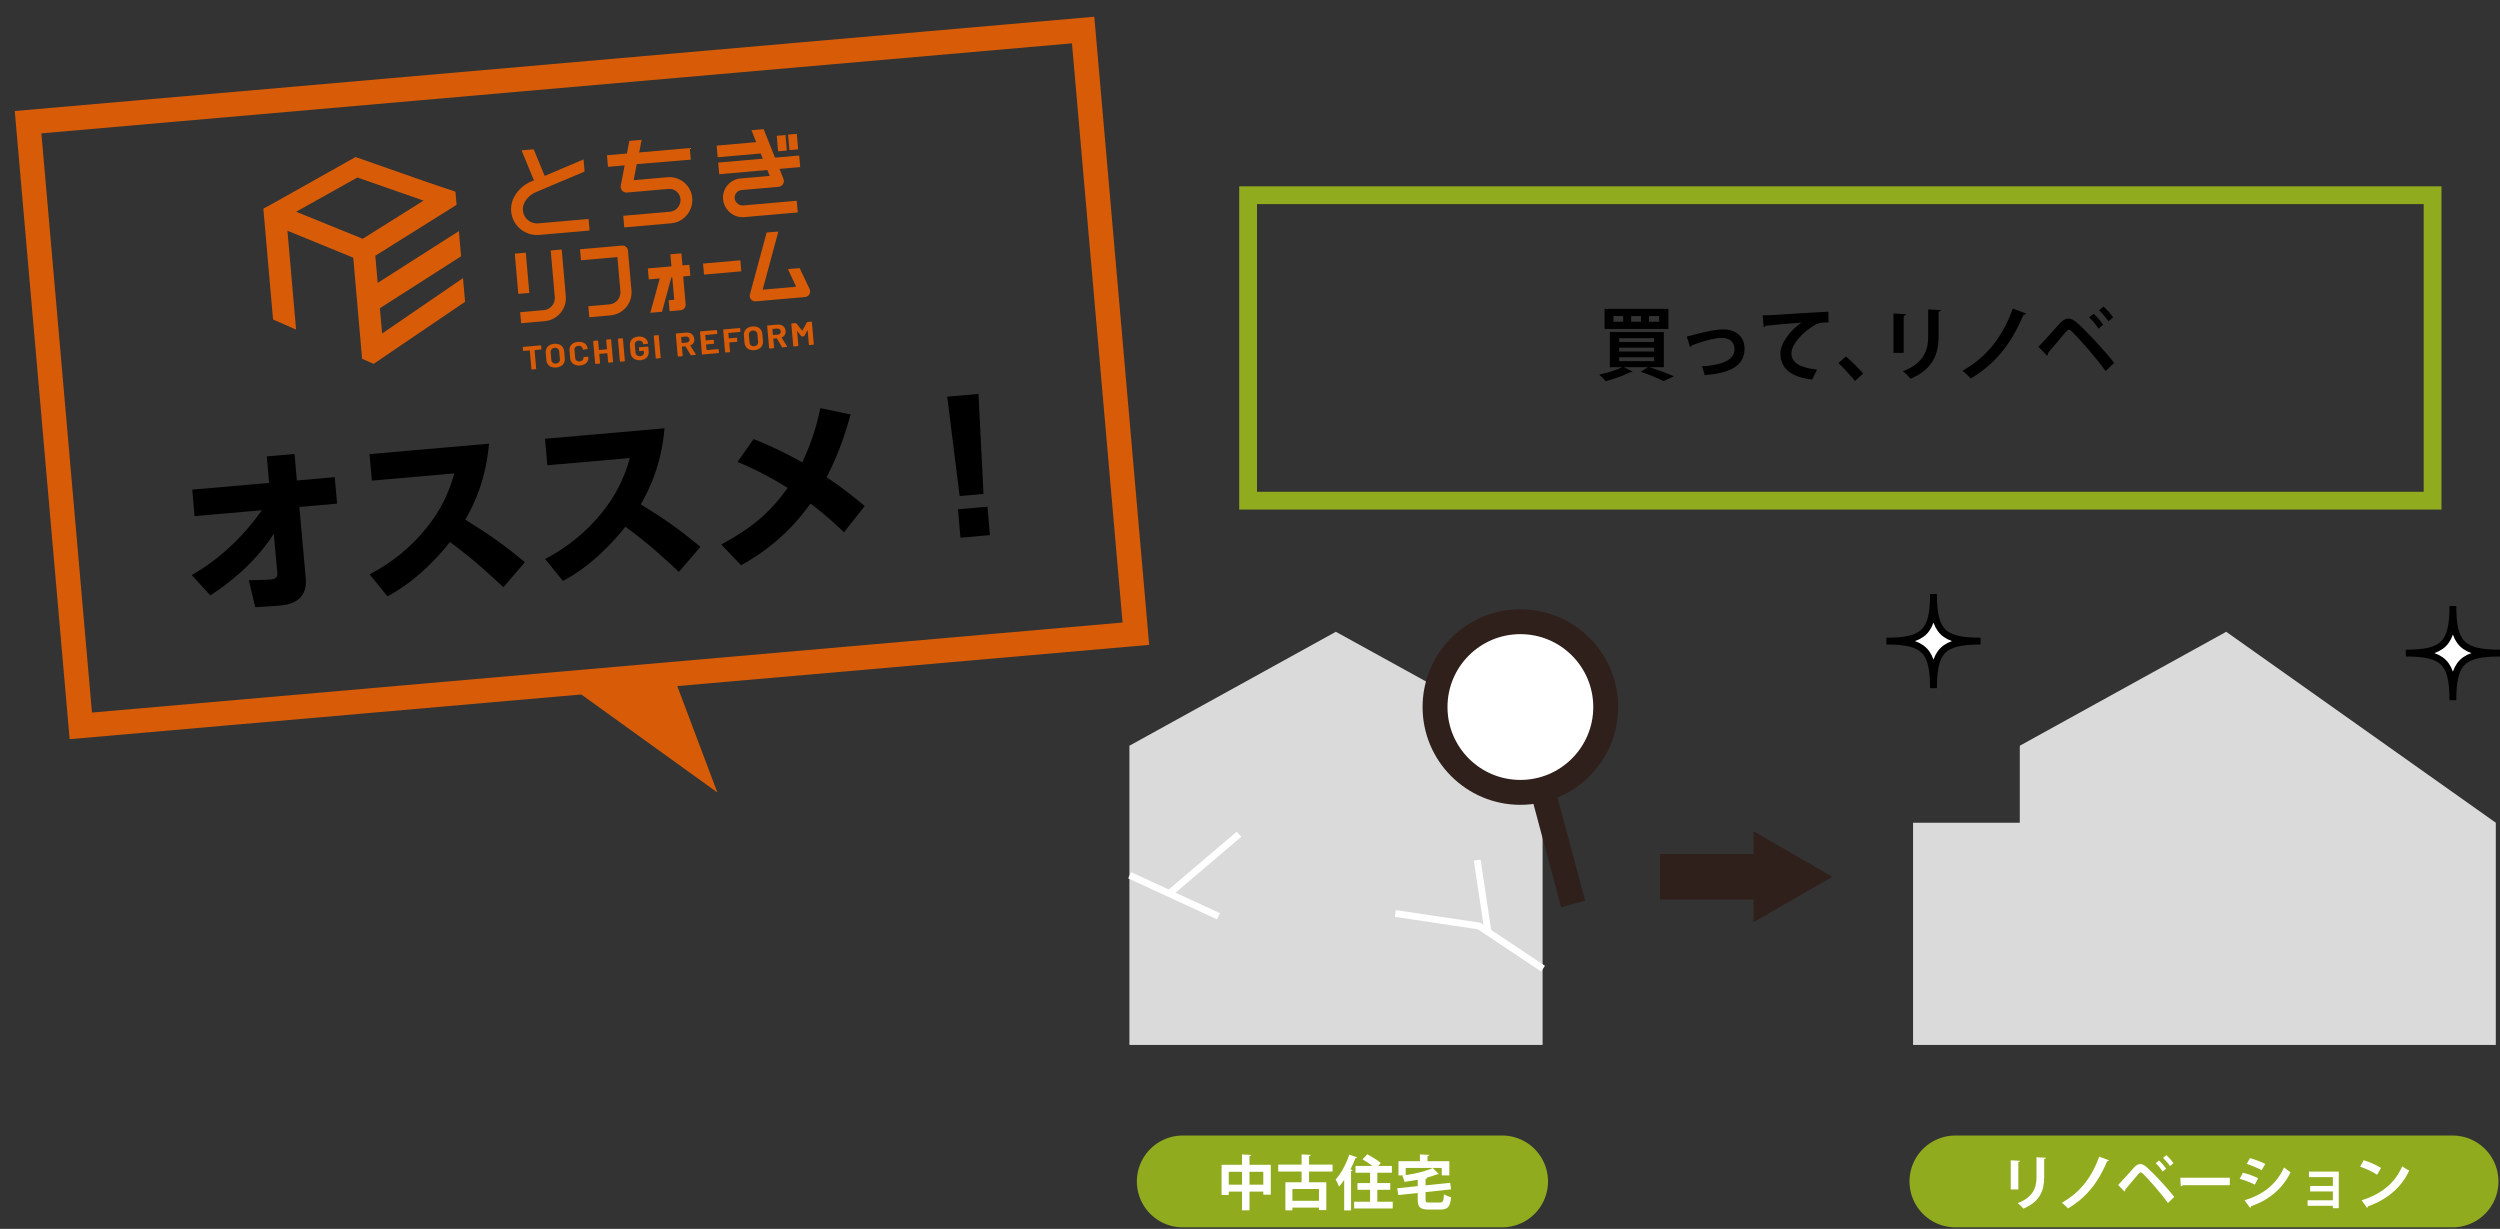 <?xml version="1.0" encoding="utf-8"?>
<!-- Generator: Adobe Illustrator 16.0.4, SVG Export Plug-In . SVG Version: 6.00 Build 0)  -->
<!DOCTYPE svg PUBLIC "-//W3C//DTD SVG 1.1//EN" "http://www.w3.org/Graphics/SVG/1.1/DTD/svg11.dtd">
<svg version="1.1" id="レイヤー_1" xmlns="http://www.w3.org/2000/svg" xmlns:xlink="http://www.w3.org/1999/xlink" x="0px"
	 y="0px" width="843.712px" height="414.718px" viewBox="-15.064 -21.079 843.712 414.718"
	 enable-background="new -15.064 -21.079 843.712 414.718" xml:space="preserve">
<rect x="-15.064" y="-21.079" width="843.712" height="414.718" fill="#333333" stroke="none"/>
<line fill="none" stroke="#90AB1E" stroke-width="31" stroke-linecap="round" stroke-linejoin="round" stroke-miterlimit="10" x1="644.861" y1="377.636" x2="812.626" y2="377.636"/>
<line fill="none" stroke="#90AB1E" stroke-width="31" stroke-linecap="round" stroke-linejoin="round" stroke-miterlimit="10" x1="384.107" y1="377.636" x2="491.867" y2="377.636"/>
<g>
	<g>
		<path fill="#FFFFFF" d="M663.535,380.358v-9.842l3.142,0.16c-0.021,0.22-0.2,0.36-0.58,0.42v9.262H663.535z M675.397,369.656
			c-0.02,0.199-0.18,0.34-0.58,0.399v6.261c0,4.241-1.4,8.183-7.021,10.502c-0.381-0.5-1.32-1.439-1.921-1.859
			c5.302-2.021,6.342-5.341,6.342-8.662v-6.821L675.397,369.656z"/>
		<path fill="#FFFFFF" d="M696.698,370.516c-0.101,0.22-0.42,0.32-0.66,0.34c-3.32,7.942-7.642,12.623-13.183,15.903
			c-0.44-0.5-1.36-1.4-2.081-1.9c5.241-3,9.702-7.501,12.604-15.583L696.698,370.516z"/>
		<path fill="#FFFFFF" d="M699.774,378.837c1.46-1.48,4.201-4.602,5.501-6.041c0.66-0.7,1.36-1.021,2.021-1.021
			c0.681,0,1.399,0.421,2.141,1.061c2.381,2.101,6.621,6.661,9.282,10.021l-2.142,2.062c-2.399-3.401-6.661-8.183-8.302-9.762
			c-0.42-0.381-0.66-0.601-0.9-0.601c-0.22,0.021-0.46,0.24-0.819,0.62c-0.681,0.8-3.102,3.741-4.36,5.181
			c0.04,0.221-0.04,0.5-0.261,0.7L699.774,378.837z M713.577,370.576c0.842,0.72,1.86,1.96,2.4,2.74l-1.18,0.96
			c-0.5-0.779-1.602-2.141-2.342-2.801L713.577,370.576z M716.038,368.775c0.86,0.74,1.881,1.9,2.42,2.701l-1.18,0.96
			c-0.5-0.76-1.62-2.06-2.341-2.74L716.038,368.775z"/>
		<path fill="#FFFFFF" d="M720.756,376.397h16.702v2.521h-15.862c-0.12,0.2-0.4,0.34-0.681,0.38L720.756,376.397z"/>
		<path fill="#FFFFFF" d="M741.876,374.677c1.779,0.46,3.801,1.2,5.12,1.86l-1.08,2.181c-1.301-0.66-3.4-1.5-5.12-1.96
			L741.876,374.677z M742.435,383.999c6.142-1.9,10.603-5.161,13.344-11.082c0.5,0.439,1.66,1.3,2.181,1.64
			c-2.722,5.701-7.603,9.502-13.344,11.442c0.04,0.2-0.06,0.42-0.318,0.54L742.435,383.999z M744.275,369.756
			c1.78,0.52,3.781,1.26,5.161,1.979l-1.24,2.12c-1.399-0.779-3.279-1.58-5.041-2.12L744.275,369.756z"/>
		<path fill="#FFFFFF" d="M774.237,374.317v12.362h-2v-0.82h-8.521v-1.86h8.521v-2.98h-7.662v-1.859h7.662v-2.98h-8.062v-1.86
			L774.237,374.317L774.237,374.317z"/>
		<path fill="#FFFFFF" d="M782.635,370.456c2.001,0.62,4.4,1.68,5.86,2.64l-1.319,2.281c-1.44-0.96-3.801-2.062-5.722-2.741
			L782.635,370.456z M781.955,383.999c6.741-2.08,11.383-6.001,13.703-11.502c0.74,0.6,1.601,1.081,2.341,1.479
			c-2.48,5.461-7.262,9.723-13.884,12.062c-0.04,0.22-0.159,0.439-0.34,0.52L781.955,383.999z"/>
	</g>
</g>
<g>
	<g>
		<path fill="#FFFFFF" d="M406.621,372.016h7.183v10.082h-2.521v-1.02h-4.661v6.301H404.1v-6.301h-4.481v1.12h-2.42v-10.183h6.901
			v-3.5l3.08,0.18c-0.021,0.2-0.16,0.32-0.561,0.381L406.621,372.016L406.621,372.016z M399.619,378.718h4.481v-4.341h-4.481
			V378.718z M406.621,378.718h4.661v-4.341h-4.661V378.718z"/>
		<path fill="#FFFFFF" d="M434.663,374.297h-7.941v3.621h5.821v9.382h-2.48v-0.84H421.1v0.92h-2.36v-9.462h5.461v-3.621h-7.882
			v-2.341h7.882v-3.44l3.102,0.16c-0.021,0.2-0.181,0.32-0.58,0.4v2.88h7.941L434.663,374.297L434.663,374.297z M430.061,384.179
			v-3.98h-8.962v3.98H430.061z"/>
		<path fill="#FFFFFF" d="M438.579,377.137c-0.56,0.82-1.141,1.581-1.739,2.241c-0.221-0.601-0.801-1.84-1.142-2.421
			c1.762-1.86,3.541-5.161,4.603-8.362l2.66,0.92c-0.08,0.16-0.261,0.26-0.561,0.24c-0.501,1.28-1.081,2.581-1.721,3.821l0.74,0.199
			c-0.04,0.181-0.182,0.32-0.521,0.341v13.303h-2.32L438.579,377.137L438.579,377.137z M449.761,384.479h5.201v2.28h-13.023v-2.28
			h5.382v-4.021h-4.261v-2.26h4.261v-3.502H442.4v-2.279h5.741c-1.001-0.76-2.301-1.602-3.361-2.222l1.58-1.72
			c1.501,0.8,3.562,2.041,4.581,2.94l-0.88,1h4.621v2.279h-4.921v3.501h4.359v2.261h-4.359V384.479z"/>
		<path fill="#FFFFFF" d="M466.041,383.74c0,0.899,0.181,1.02,1.381,1.02h3.421c1.08,0,1.279-0.44,1.42-2.8
			c0.58,0.42,1.681,0.84,2.4,1c-0.319,3.241-1.081,4.161-3.621,4.161h-3.881c-2.961,0-3.761-0.78-3.761-3.361v-2.221l-6.582,0.7
			l-0.34-2.301l6.922-0.72v-2.161c-1.479,0.28-3.001,0.521-4.461,0.72c-0.12-0.6-0.46-1.52-0.761-2.08
			c0.24-0.04,0.461-0.04,0.7-0.08v-0.021h-1.98v-4.781h7.242v-2.3l3.141,0.16c-0.021,0.22-0.181,0.34-0.58,0.4v1.739h7.361v4.781
			h-2.561v-2.521h-12.163v2.439c3.421-0.521,6.941-1.38,9.143-2.4l2.021,2.021c-0.102,0.1-0.142,0.1-0.562,0.1
			c-1.04,0.421-2.28,0.82-3.641,1.16l0.3,0.021c-0.021,0.2-0.18,0.319-0.561,0.399v2.141l8.303-0.86l0.319,2.22l-8.622,0.921
			L466.041,383.74L466.041,383.74z"/>
	</g>
</g>
<rect x="406.153" y="44.806" fill="none" stroke="#90AB1E" stroke-width="6" stroke-miterlimit="10" width="399.743" height="103.087"/>
<g>
	<g>
		<path d="M546.457,102.843h-4.886c2.969,0.945,6.289,2.188,8.287,3.077l-3.536,1.62c-1.673-0.892-4.669-2.159-7.639-3.158
			l2.401-1.539h-8.098l2.942,1.485c-0.081,0.107-0.271,0.188-0.486,0.188c-0.081,0-0.162,0-0.243-0.026
			c-2.186,1.134-5.533,2.349-8.368,3.076c-0.513-0.62-1.538-1.699-2.187-2.239c2.7-0.54,5.804-1.484,7.72-2.483h-4.13v-11.85h18.22
			v11.849H546.457z M547.996,83.166v6.774h-21.541v-6.774H547.996z M532.718,87.511v-1.916h-3.267v1.916H532.718z M531.368,93.045
			v1.296h11.796v-1.296H531.368z M531.368,96.257v1.295h11.796v-1.295H531.368z M531.368,99.496v1.296h11.796v-1.296H531.368z
			 M538.737,87.511v-1.916h-3.32v1.916H538.737z M544.864,87.511v-1.916h-3.428v1.916H544.864z"/>
		<path d="M554.184,92.478c0.648-0.107,1.539-0.297,2.699-0.647c4.48-1.27,8.125-1.754,9.556-1.754c3.752,0,7.261,1.942,7.261,6.505
			c0,6.181-5.561,8.341-13.441,8.935c-0.189-0.729-0.648-2.321-0.973-2.941c6.532-0.405,11.014-2.052,11.014-5.75
			c0-2.699-1.891-3.86-4.211-3.86h-0.162c-2.159,0.054-5.128,0.756-8.342,1.89c-0.539,0.189-1.188,0.459-1.699,0.621
			c-0.108,0.243-0.352,0.459-0.595,0.54L554.184,92.478z"/>
		<path d="M579.807,85.352c0.837,0,2.079-0.026,2.834-0.081c3.104-0.216,14.765-0.944,19.327-1.161l0.054,3.645
			c-2.402-0.081-3.725,0.135-5.857,1.646c-2.969,1.972-6.64,5.695-6.64,8.773c0,3.077,2.727,4.858,8.638,5.479l-1.674,3.374
			c-7.666-0.918-10.688-4.156-10.688-8.826c0-3.293,3.022-7.559,7.071-10.393c-3.104,0.189-9.583,0.783-12.065,1.053
			c-0.054,0.217-0.405,0.405-0.648,0.458L579.807,85.352z"/>
		<path d="M607.887,99.227c1.889,1.539,4.535,4.238,5.83,5.749l-2.78,2.538c-1.215-1.593-3.941-4.562-5.561-6.073L607.887,99.227z"
			/>
		<path d="M623.951,98.012V84.731l4.238,0.217c-0.027,0.297-0.271,0.485-0.783,0.566v12.498H623.951z M639.958,83.57
			c-0.026,0.271-0.242,0.459-0.782,0.54v8.449c0,5.724-1.891,11.04-9.476,14.171c-0.513-0.675-1.78-1.943-2.591-2.51
			c7.153-2.727,8.558-7.208,8.558-11.688v-9.205L639.958,83.57z"/>
		<path d="M668.714,84.731c-0.136,0.297-0.567,0.433-0.892,0.459c-4.479,10.717-10.311,17.033-17.788,21.459
			c-0.594-0.675-1.835-1.89-2.807-2.563c7.072-4.049,13.091-10.122,17.005-21.027L668.714,84.731z"/>
		<path d="M672.878,95.96c1.97-1.998,5.668-6.208,7.423-8.152c0.891-0.945,1.835-1.377,2.726-1.377c0.918,0,1.891,0.567,2.888,1.431
			c3.212,2.834,8.936,8.989,12.525,13.523l-2.888,2.78c-3.239-4.589-8.989-11.04-11.202-13.172
			c-0.567-0.514-0.892-0.811-1.215-0.811c-0.297,0.027-0.621,0.324-1.106,0.837c-0.918,1.08-4.184,5.048-5.884,6.991
			c0.054,0.297-0.054,0.675-0.351,0.945L672.878,95.96z M691.503,84.812c1.133,0.973,2.51,2.646,3.238,3.698l-1.592,1.295
			c-0.675-1.053-2.16-2.888-3.158-3.779L691.503,84.812z M694.822,82.383c1.161,0.999,2.538,2.564,3.267,3.644l-1.593,1.297
			c-0.675-1.026-2.187-2.78-3.157-3.698L694.822,82.383z"/>
	</g>
</g>
<polygon fill="#DADADA" points="505.539,331.578 366.097,331.578 366.097,230.591 435.761,192.136 505.539,230.591 "/>
<g>
	<line fill="none" x1="545.189" y1="274.808" x2="603.306" y2="274.808"/>
	<g>
		
			<line fill="none" stroke="#2F201B" stroke-width="15.382" stroke-miterlimit="10" x1="545.189" y1="274.808" x2="581.23" y2="274.808"/>
		<g>
			<polygon fill="#2F201B" points="576.742,290.147 603.306,274.809 576.742,259.469 			"/>
		</g>
	</g>
</g>
<g>
	<g>
		<polyline fill="none" stroke="#FFFFFF" stroke-width="2.307" stroke-miterlimit="10" points="505.695,305.833 484.073,291.419 
			455.845,287.215 		"/>
		
			<line fill="none" stroke="#FFFFFF" stroke-width="2.307" stroke-miterlimit="10" x1="487.076" y1="293.221" x2="483.474" y2="269.198"/>
		
			<line fill="none" stroke="#FFFFFF" stroke-width="2.307" stroke-miterlimit="10" x1="366.165" y1="274.304" x2="396.157" y2="288.147"/>
		
			<line fill="none" stroke="#FFFFFF" stroke-width="2.307" stroke-miterlimit="10" x1="380.008" y1="280.073" x2="403.081" y2="260.462"/>
	</g>
</g>
<g>
	<path fill="#FFFFFF" d="M653.357,195.283c-12.756,0-15.896,3.141-15.897,15.896c0.002-12.755-3.14-15.896-15.896-15.896
		c12.756,0,15.896-3.142,15.896-15.896C637.461,192.142,640.601,195.283,653.357,195.283z"/>
	<path fill="none" stroke="#000000" stroke-width="2.307" stroke-miterlimit="10" d="M653.357,195.283
		c-12.756,0-15.896,3.141-15.897,15.896c0.002-12.755-3.14-15.896-15.896-15.896c12.756,0,15.896-3.142,15.896-15.896
		C637.461,192.142,640.601,195.283,653.357,195.283z"/>
</g>
<g>
	<path fill="#FFFFFF" d="M828.648,199.332c-12.756-0.001-15.896,3.14-15.896,15.894c0-12.754-3.144-15.895-15.898-15.894
		c12.756-0.001,15.898-3.143,15.898-15.896C812.751,196.189,815.892,199.331,828.648,199.332z"/>
	<path fill="none" stroke="#000000" stroke-width="2.307" stroke-miterlimit="10" d="M828.648,199.332
		c-12.756-0.001-15.896,3.14-15.896,15.894c0-12.754-3.144-15.895-15.898-15.894c12.756-0.001,15.898-3.143,15.898-15.896
		C812.751,196.189,815.892,199.331,828.648,199.332z"/>
</g>
<g>
	<g>
		<polygon fill="#DADADA" points="736.251,192.136 666.586,230.591 666.586,256.578 630.566,256.578 630.566,331.578 
			827.232,331.578 827.232,256.578 		"/>
	</g>
</g>
<g>
	<circle fill="#FFFFFF" stroke="#2F201B" stroke-width="8.405" stroke-miterlimit="10" cx="498.039" cy="217.534" r="28.801"/>
	
		<line fill="none" stroke="#2F201B" stroke-width="8.405" stroke-miterlimit="10" x1="505.494" y1="245.356" x2="515.847" y2="283.995"/>
</g>
<g>
	<g>
		<g>
			
				<rect x="222.4" y="67.291" transform="matrix(0.996 -0.087 0.087 0.996 -5.157 20.199)" fill="#D85C07" width="12.638" height="3.73"/>
			
				<rect x="159.298" y="64.32" transform="matrix(0.996 -0.087 0.087 0.996 -5.588 14.322)" fill="#D85C07" width="3.73" height="13.634"/>
			<path fill="#D85C07" d="M172.168,79.175c0.192,2.239-1.462,4.21-3.701,4.412l-7.985,0.699l0.325,3.708l7.985-0.699
				c4.28-0.368,7.451-4.134,7.088-8.416v-0.005l-1.379-15.75l-3.709,0.324L172.168,79.175z"/>
			<path fill="#D85C07" d="M194.873,61.803l-14.192,1.243l0.323,3.708l12.294-1.076l1.013,11.562
				c0.198,2.231-1.445,4.203-3.68,4.409l-7.141,0.625l0.324,3.708l7.141-0.625c4.282-0.369,7.454-4.134,7.088-8.416v-0.005
				l-1.178-13.459C196.768,62.466,195.88,61.724,194.873,61.803z"/>
			
				<rect x="247.348" y="24.493" transform="matrix(0.996 -0.087 0.087 0.996 -1.419 21.872)" fill="#D85C07" width="2.969" height="5.262"/>
			
				<rect x="251.167" y="24.165" transform="matrix(0.996 -0.087 0.087 0.996 -1.374 22.129)" fill="#D85C07" width="2.968" height="5.261"/>
			<path fill="#D85C07" d="M218.066,32.794l-0.343-3.917l-17.057,1.492l0.794-4.261l-4.136,0.362l-0.811,4.254l-6.731,0.589
				l0.342,3.915l5.625-0.493l-1.312,6.841c-0.199,1.066,0.504,2.091,1.567,2.294c0.176,0.025,0.354,0.035,0.534,0.027l13.946-1.221
				c1.274-0.119,2.521,0.416,3.315,1.418c0.914,1.188,1.056,2.803,0.362,4.133l-0.06,0.103c-0.599,1.153-1.746,1.922-3.042,2.036
				l-15.787,1.382l0.343,3.916l15.846-1.388c2.64-0.229,4.978-1.798,6.19-4.148l0.05-0.104c1.989-3.775,0.542-8.447-3.233-10.438
				c-1.322-0.695-2.819-0.993-4.308-0.856l-11.361,0.994l1.021-5.417L218.066,32.794z"/>
			<path fill="#D85C07" d="M162.307,52.362c-1.072-1.48-1.217-3.442-0.368-5.062c0.822-1.573,2.162-2.814,3.792-3.515l16.493-6.975
				l-0.357-4.083l-13.113,5.563l-3.707-8.994l-4.094,0.357l4.181,10.142l-0.966,0.382c-2.453,1.046-4.478,2.9-5.732,5.254
				c-2.255,4.251-0.641,9.529,3.612,11.786c1.49,0.792,3.181,1.133,4.862,0.982l17.003-1.488l-0.341-3.894l-17.003,1.488
				C164.909,54.436,163.295,53.703,162.307,52.362z"/>
			<path fill="#D85C07" d="M254.646,31.407l-8.157,0.714l-3.831-9.617l-4.123,0.361l1.607,4.033l-13.348,1.168l0.345,3.924
				l14.533-1.272l0.701,1.757l-15.056,1.317l0.343,3.923l16.254-1.423l0.779,1.992l-9.824,0.859c-3.569,0.3-6.215,3.436-5.917,7.004
				c0.119,1.427,0.707,2.771,1.674,3.828l0.087,0.098c1.376,1.515,3.381,2.3,5.417,2.118l18.041-1.579l-0.345-3.942l-18.079,1.583
				c-0.796,0.063-1.582-0.244-2.12-0.839l-0.091-0.105c-0.942-1.043-0.862-2.655,0.178-3.602c0.416-0.375,0.941-0.604,1.498-0.653
				l12.465-1.091c1.074-0.083,1.88-1.02,1.797-2.093c-0.001-0.01-0.002-0.021-0.003-0.029c-0.019-0.193-0.063-0.383-0.132-0.562
				l-1.338-3.358l6.984-0.611L254.646,31.407z"/>
			<path fill="#D85C07" d="M84.858,90.159l-2.921-33.37l22.216,9.091l2.985,34.112l3.886,1.728l30.864-20.955l-0.699-7.983
				l-27.295,18.697l-0.749-8.549l27.398-17.515l-0.745-8.504l-27.4,17.482l-0.802-9.166l27.428-17.18l-0.391-4.448l-8.675-2.909
				l-25.027-8.771L76.758,47.74l-2.944,1.602l3.272,37.402L84.858,90.159z M105.537,38.824l22.354,7.795l-20.542,12.886
				l-22.468-9.122L105.537,38.824z"/>
			<path fill="#D85C07" d="M258.174,76.484l-3.368-7.083l-3.947,0.347l2.762,5.947l-11.3,0.989l5.298-19.624l-3.951,0.347
				l-5.645,20.87c-0.264,0.999,0.329,2.024,1.329,2.29c0.208,0.05,0.422,0.068,0.639,0.058l16.662-1.458
				c1.027-0.1,1.783-1.009,1.688-2.04c-0.023-0.213-0.084-0.422-0.172-0.618L258.174,76.484z"/>
			<path fill="#D85C07" d="M215.251,68.485l-0.354-4.062l-3.709,0.324l0.355,4.062l-7.979,0.698l0.325,3.71l3.707-0.325
				l-3.193,11.591l3.958-0.347l3.141-11.603l0.312-0.027l0.663,7.569L210.6,80.24l0.324,3.709l3.709-0.324
				c1.024-0.09,1.781-0.993,1.691-2.018l-0.823-9.4l2.411-0.211l-0.324-3.708L215.251,68.485z"/>
			<path fill="#D85C07" d="M167.581,95.648l0.089,1.017c0.017,0.098-0.049,0.189-0.146,0.208c0,0,0,0-0.002,0l-2.112,0.185
				c-0.031-0.004-0.059,0.02-0.062,0.048l0.543,6.208c0.011,0.125-0.052,0.19-0.185,0.202l-1.217,0.106
				c-0.131,0.012-0.202-0.042-0.213-0.167l-0.544-6.224c0,0-0.005-0.058-0.082-0.051l-1.979,0.173
				c-0.096,0.019-0.191-0.044-0.215-0.137l-0.089-1.025c-0.011-0.12,0.051-0.19,0.185-0.203l5.83-0.511
				c0.086-0.021,0.177,0.034,0.197,0.122C167.582,95.616,167.583,95.631,167.581,95.648z"/>
			<path fill="#D85C07" d="M171.021,102.782c-0.473-0.182-0.882-0.496-1.177-0.906c-0.308-0.425-0.485-0.927-0.516-1.45
				l-0.209-2.394c-0.062-0.521,0.026-1.049,0.255-1.519c0.224-0.452,0.574-0.831,1.002-1.088c0.996-0.551,2.181-0.654,3.256-0.285
				c0.473,0.178,0.879,0.491,1.178,0.897c0.309,0.422,0.49,0.926,0.523,1.448l0.208,2.372c0.056,0.52-0.038,1.048-0.264,1.52
				c-0.217,0.454-0.567,0.831-1.003,1.087c-0.992,0.566-2.18,0.67-3.256,0.285L171.021,102.782z M173.571,101.161
				c0.25-0.293,0.367-0.683,0.316-1.065l-0.216-2.462c-0.017-0.393-0.194-0.757-0.489-1.011c-0.612-0.511-1.517-0.451-2.053,0.135
				c-0.272,0.307-0.401,0.718-0.348,1.128l0.214,2.446c0.017,0.386,0.19,0.744,0.483,0.997c0.644,0.475,1.539,0.396,2.092-0.184
				V101.161z"/>
			<path fill="#D85C07" d="M179.019,102.044c-0.461-0.163-0.864-0.46-1.156-0.855c-0.293-0.404-0.465-0.884-0.496-1.382
				l-0.224-2.552c-0.054-0.499,0.032-1.002,0.248-1.456c0.224-0.432,0.567-0.79,0.99-1.029c0.485-0.279,1.028-0.443,1.589-0.475
				c0.547-0.066,1.104-0.007,1.627,0.172c0.454,0.15,0.853,0.432,1.147,0.811c0.295,0.381,0.468,0.843,0.504,1.322
				c0.006,0.067-0.059,0.11-0.184,0.136l-1.23,0.184l-0.044,0.004c-0.113,0.01-0.164,0.015-0.17-0.052l-0.005-0.061
				c-0.015-0.358-0.185-0.691-0.466-0.916c-0.633-0.431-1.48-0.356-2.026,0.177c-0.239,0.27-0.353,0.628-0.301,0.982l0.235,2.686
				c0.018,0.354,0.187,0.683,0.466,0.899c0.634,0.423,1.475,0.349,2.025-0.177c0.235-0.263,0.346-0.616,0.302-0.968
				c-0.005-0.038,0.013-0.076,0.043-0.101c0.044-0.026,0.1-0.032,0.148-0.013l1.267-0.061c0.132-0.011,0.197-0.017,0.204,0.045
				l0.004,0.043c0.049,0.479-0.043,0.963-0.267,1.392c-0.227,0.424-0.565,0.775-0.985,1.013c-0.485,0.264-1.023,0.421-1.575,0.459
				C180.124,102.329,179.549,102.25,179.019,102.044z"/>
			<path fill="#D85C07" d="M189.707,93.525l1.261-0.109c0.133-0.012,0.205,0.049,0.216,0.168l0.648,7.416
				c0.011,0.125-0.051,0.189-0.183,0.201l-1.261,0.109c-0.136,0.013-0.206-0.041-0.218-0.167l-0.259-2.967
				c-0.004-0.043-0.005-0.059-0.079-0.052l-2.58,0.226c-0.052,0.005-0.074,0.007-0.069,0.065l0.264,3.012
				c0.011,0.125-0.05,0.19-0.185,0.202l-1.269,0.111c-0.133,0.011-0.205-0.042-0.216-0.167l-0.649-7.415
				c-0.011-0.125,0.052-0.191,0.185-0.203l1.261-0.11c0.132-0.012,0.205,0.042,0.216,0.167l0.259,2.965
				c0.005,0.045,0.007,0.067,0.08,0.062l2.59-0.228c0.042-0.004,0.073-0.007,0.067-0.074l-0.26-2.966
				c-0.034-0.097,0.018-0.203,0.117-0.237C189.661,93.529,189.684,93.526,189.707,93.525z"/>
			<path fill="#D85C07" d="M194.13,100.812l-0.648-7.415c-0.011-0.128,0.051-0.19,0.187-0.203l1.28-0.111
				c0.134-0.013,0.207,0.04,0.218,0.167l0.649,7.415c0.01,0.119-0.051,0.189-0.187,0.202l-1.261,0.109
				C194.214,100.99,194.141,100.931,194.13,100.812z"/>
			<path fill="#D85C07" d="M199.433,100.258c-0.963-0.353-1.627-1.24-1.693-2.266l-0.214-2.446
				c-0.062-0.521,0.027-1.046,0.256-1.519c0.224-0.439,0.567-0.806,0.992-1.056c0.977-0.537,2.136-0.638,3.197-0.28
				c0.444,0.163,0.84,0.442,1.146,0.811c0.286,0.354,0.462,0.786,0.494,1.241l0,0c0.019,0.1-0.046,0.194-0.145,0.216l-1.297,0.113
				c-0.048,0.021-0.098,0.024-0.148,0.013c-0.028,0.002-0.055-0.02-0.058-0.046l-0.001-0.006l-0.007-0.084
				c-0.022-0.33-0.188-0.632-0.453-0.828c-0.63-0.433-1.479-0.357-2.025,0.177c-0.236,0.279-0.344,0.644-0.298,1.004l0.227,2.59
				c0.019,0.371,0.203,0.713,0.498,0.937c0.312,0.229,0.704,0.329,1.087,0.277c0.354-0.013,0.69-0.151,0.953-0.389
				c0.227-0.235,0.333-0.562,0.288-0.884l-0.042-0.483c-0.004-0.043-0.006-0.065-0.081-0.06l-1.246,0.108
				c-0.132,0.013-0.203-0.042-0.214-0.168l-0.079-0.903c-0.011-0.127,0.05-0.191,0.182-0.203l2.761-0.241
				c0.134-0.012,0.203,0.041,0.215,0.168l0.124,1.417c0.061,0.519-0.026,1.042-0.246,1.515c-0.218,0.438-0.562,0.806-0.986,1.052
				c-0.482,0.265-1.015,0.424-1.563,0.466C200.5,100.543,199.947,100.462,199.433,100.258z"/>
			<path fill="#D85C07" d="M206.232,99.753l-0.649-7.415c-0.011-0.128,0.049-0.191,0.184-0.203l1.271-0.111
				c0.132-0.012,0.204,0.04,0.215,0.168l0.649,7.415c0.011,0.119-0.05,0.189-0.183,0.201l-1.291,0.113
				C206.313,99.931,206.243,99.872,206.232,99.753z"/>
			<path fill="#D85C07" d="M218.041,98.757l-1.749-2.903c-0.02-0.028-0.056-0.047-0.094-0.043l-1.067,0.093
				c-0.05,0.005-0.074,0.007-0.068,0.072l0.26,2.967c0.011,0.125-0.051,0.19-0.185,0.202l-1.261,0.11
				c-0.136,0.012-0.206-0.041-0.217-0.167l-0.648-7.415c-0.017-0.098,0.049-0.189,0.146-0.207l0,0l3.35-0.293
				c0.462-0.044,0.924,0.017,1.355,0.181c0.385,0.153,0.716,0.414,0.955,0.753c0.243,0.354,0.388,0.766,0.418,1.196
				c0.171,0.949-0.386,1.88-1.304,2.175c-0.025,0.002-0.045,0.024-0.05,0.051l0,0l1.865,2.952c0.01,0.033,0.014,0.069,0.009,0.104
				c0.004,0.039-0.012,0.075-0.042,0.1c-0.041,0.012-0.083,0.016-0.128,0.012l-1.331,0.116
				C218.179,98.823,218.101,98.803,218.041,98.757z M214.818,92.753l0.164,1.87c0.004,0.046,0.006,0.066,0.08,0.061l1.528-0.134
				c0.293-0.01,0.578-0.133,0.785-0.346c0.199-0.202,0.294-0.487,0.253-0.771c-0.012-0.281-0.152-0.547-0.383-0.712
				c-0.241-0.174-0.54-0.253-0.834-0.221l-1.529,0.134C214.833,92.679,214.814,92.709,214.818,92.753z"/>
			<path fill="#D85C07" d="M226.817,91.63l-3.797,0.333c-0.051,0.004-0.076,0.007-0.07,0.073l0.149,1.705
				c0.004,0.044,0.006,0.067,0.082,0.062l2.445-0.214c0.096-0.02,0.192,0.042,0.214,0.136l0.088,1
				c0.022,0.1-0.037,0.193-0.134,0.215c-0.017,0.003-0.032,0.005-0.05,0.004l-2.446,0.215c-0.051,0.004-0.075,0.006-0.07,0.065
				l0.157,1.793c0,0,0.005,0.061,0.08,0.054l3.797-0.333c0.095-0.018,0.189,0.042,0.212,0.138l0.088,1.01
				c0.011,0.124-0.05,0.189-0.184,0.201l-5.333,0.467c-0.133,0.012-0.206-0.042-0.217-0.167l-0.648-7.415
				c-0.012-0.128,0.051-0.191,0.184-0.203l5.333-0.467c0.132-0.012,0.204,0.04,0.215,0.168l0.088,1
				C227.011,91.561,226.949,91.619,226.817,91.63z"/>
			<path fill="#D85C07" d="M234.588,90.95l-3.782,0.331c-0.047,0.004-0.075,0.007-0.069,0.072l0.148,1.705
				c0.004,0.044,0.007,0.068,0.081,0.062l2.491-0.219c0.099-0.019,0.19,0.042,0.216,0.137l0.087,1
				c0.033,0.094-0.015,0.196-0.107,0.229c-0.023,0.01-0.05,0.016-0.075,0.014l-2.462,0.215c-0.045,0.004-0.076,0.007-0.071,0.064
				l0.265,3.012c0.011,0.125-0.047,0.19-0.183,0.202l-1.261,0.11c-0.133,0.012-0.207-0.043-0.217-0.168L229,90.303
				c-0.011-0.126,0.053-0.191,0.186-0.203l5.315-0.465c0.134-0.012,0.214,0.041,0.226,0.167l0.088,1.007
				C234.776,90.881,234.723,90.938,234.588,90.95z"/>
			<path fill="#D85C07" d="M237.927,96.926c-0.485-0.172-0.905-0.488-1.205-0.903c-0.309-0.425-0.487-0.926-0.518-1.448
				l-0.209-2.396c-0.062-0.52,0.027-1.048,0.257-1.518c0.224-0.454,0.574-0.832,1.012-1.088c0.99-0.551,2.172-0.654,3.246-0.284
				c0.474,0.176,0.886,0.487,1.185,0.896c0.306,0.422,0.485,0.928,0.516,1.449l0.208,2.373c0.055,0.519-0.032,1.042-0.256,1.518
				c-0.222,0.455-0.573,0.835-1.011,1.089c-0.989,0.562-2.173,0.667-3.246,0.283L237.927,96.926z M240.473,95.306
				c0.251-0.295,0.363-0.682,0.312-1.064l-0.216-2.463c-0.02-0.389-0.195-0.753-0.486-1.011c-0.647-0.474-1.547-0.396-2.103,0.185
				c-0.244,0.304-0.353,0.692-0.305,1.08l0.214,2.446c0.019,0.386,0.193,0.743,0.485,0.996c0.646,0.474,1.541,0.396,2.096-0.184
				L240.473,95.306z"/>
			<path fill="#D85C07" d="M248.843,96.061l-1.712-2.905c-0.017-0.029-0.051-0.049-0.085-0.046l-1.073,0.095
				c-0.055,0.004-0.076,0.006-0.071,0.071l0.26,2.968c0.011,0.125-0.05,0.189-0.184,0.201l-1.26,0.11
				c-0.136,0.012-0.205-0.041-0.217-0.167l-0.648-7.415c-0.019-0.098,0.047-0.188,0.143-0.207h0.001l3.353-0.293
				c0.459-0.044,0.924,0.017,1.354,0.181c0.385,0.153,0.716,0.414,0.953,0.755c0.246,0.352,0.39,0.765,0.421,1.194
				c0.129,0.941-0.415,1.848-1.305,2.175c-0.021,0.013-0.039,0.03-0.05,0.052l0.004,0.045l1.827,2.939
				c0.012,0.033,0.015,0.068,0.009,0.104c0.003,0.036-0.013,0.072-0.043,0.093c-0.037,0.02-0.083,0.022-0.125,0.011l-1.334,0.117
				C248.978,96.153,248.895,96.125,248.843,96.061z M245.619,90.058l0.164,1.869c0.004,0.046,0.006,0.067,0.082,0.061l1.534-0.134
				c0.295-0.01,0.572-0.134,0.774-0.346c0.203-0.201,0.297-0.486,0.256-0.771c-0.012-0.283-0.151-0.547-0.386-0.712
				c-0.236-0.175-0.531-0.253-0.824-0.222l-1.534,0.135C245.636,89.983,245.616,90.014,245.619,90.058z"/>
			<path fill="#D85C07" d="M252.644,95.691l-0.649-7.415c-0.011-0.128,0.05-0.19,0.185-0.202l1.262-0.111
				c0.092-0.018,0.188,0.02,0.245,0.098l1.978,2.458c0.02,0.006,0.037,0.004,0.054-0.005l0,0l1.526-2.787
				c0.043-0.084,0.13-0.14,0.229-0.146l1.244-0.108c0.135-0.012,0.207,0.048,0.218,0.168l0.648,7.414
				c0.011,0.125-0.051,0.191-0.185,0.203l-1.26,0.11c-0.137,0.012-0.205-0.043-0.217-0.168l-0.42-4.806
				c0.004-0.018,0.003-0.036-0.004-0.053l-0.054,0.005l-1.032,1.938c-0.045,0.084-0.13,0.142-0.228,0.146l-0.602,0.053
				c-0.096,0.008-0.187-0.031-0.249-0.104l-1.338-1.744l-0.053,0.005c-0.006,0.018-0.004,0.038,0.004,0.052l0.423,4.835
				c0.01,0.119-0.05,0.19-0.183,0.202l-1.263,0.11C252.727,95.869,252.654,95.81,252.644,95.691z"/>
		</g>
		<g>
			<g>
				<path d="M50.599,153.105l-0.783-8.944l25.946-2.271l-0.783-8.945l9.359-0.818l0.783,8.944l12.794-1.119l0.783,8.944
					l-12.736,1.114l2.165,24.045c0.736,8.412-6.49,9.044-9.274,9.288c-1.777,0.156-3.264,0.226-7.775,0.501l-2.171-9.122
					c3.16-0.037,5.783-0.088,7.085-0.202c1.54-0.135,2.704-0.476,2.549-2.253l-1.215-13.205c-3.405,5.433-9.881,13.281-21.4,20.795
					l-6.271-6.853c9.435-5.422,17.368-12.98,23.691-21.892L50.599,153.105z"/>
				<path d="M149.986,128.647c-1.172,12.52-4.967,20.312-8.022,25.653c8.209,5.131,12.717,8.199,20.119,14.356l-7.259,8.454
					c-3.639-3.382-9.697-9.179-18.048-15.253c-3.39,4.236-10.589,12.687-21.079,18.319l-6.021-7.412
					c7.476-3.937,13.889-9.095,19.164-15.645c4.952-6.164,7.61-11.948,9.43-18.436l-27.841,2.438l-0.783-8.944L149.986,128.647z"/>
				<path d="M209.217,123.463c-1.173,12.519-4.968,20.312-8.021,25.653c8.209,5.131,12.715,8.198,20.119,14.354l-7.259,8.455
					c-3.639-3.382-9.697-9.179-18.049-15.253c-3.39,4.236-10.589,12.686-21.078,18.32l-6.021-7.412
					c7.475-3.938,13.888-9.096,19.164-15.646c4.952-6.164,7.61-11.948,9.43-18.434l-27.841,2.437l-0.783-8.944L209.217,123.463z"/>
				<path d="M239.255,127.102c6.242,2.438,12.177,5.441,16.448,7.872c2.147-4.784,4.329-9.87,6.096-18.321l10.217,2.15
					c-1.46,5.142-3.721,12.742-8.114,21.184c6.462,4.271,10.913,8.06,12.85,9.739l-6.984,8.85
					c-1.766-1.757-5.672-5.474-11.294-9.696c-2.774,3.765-9.703,13.265-23.43,20.794l-6.701-6.994
					c10.141-5.543,15.942-10.17,22.444-19.096c-8.392-5.175-13.908-7.498-16.945-8.784L239.255,127.102z"/>
				<path d="M315.155,111.865l1.701,33.756l-8.057,0.705l-4.188-33.538L315.155,111.865z M308.235,150.791l9.952-0.871l0.84,9.597
					l-9.952,0.871L308.235,150.791z"/>
			</g>
		</g>
		
			<rect x="2.537" y="4.214" transform="matrix(-0.996 0.087 -0.087 -0.996 371.165 196.758)" fill="none" stroke="#D85C07" stroke-width="8.292" stroke-miterlimit="10" width="357.496" height="204.544"/>
		<polyline fill="#D85C07" points="178.992,211.771 227.035,246.372 212.881,208.805 		"/>
	</g>
</g>
</svg>
